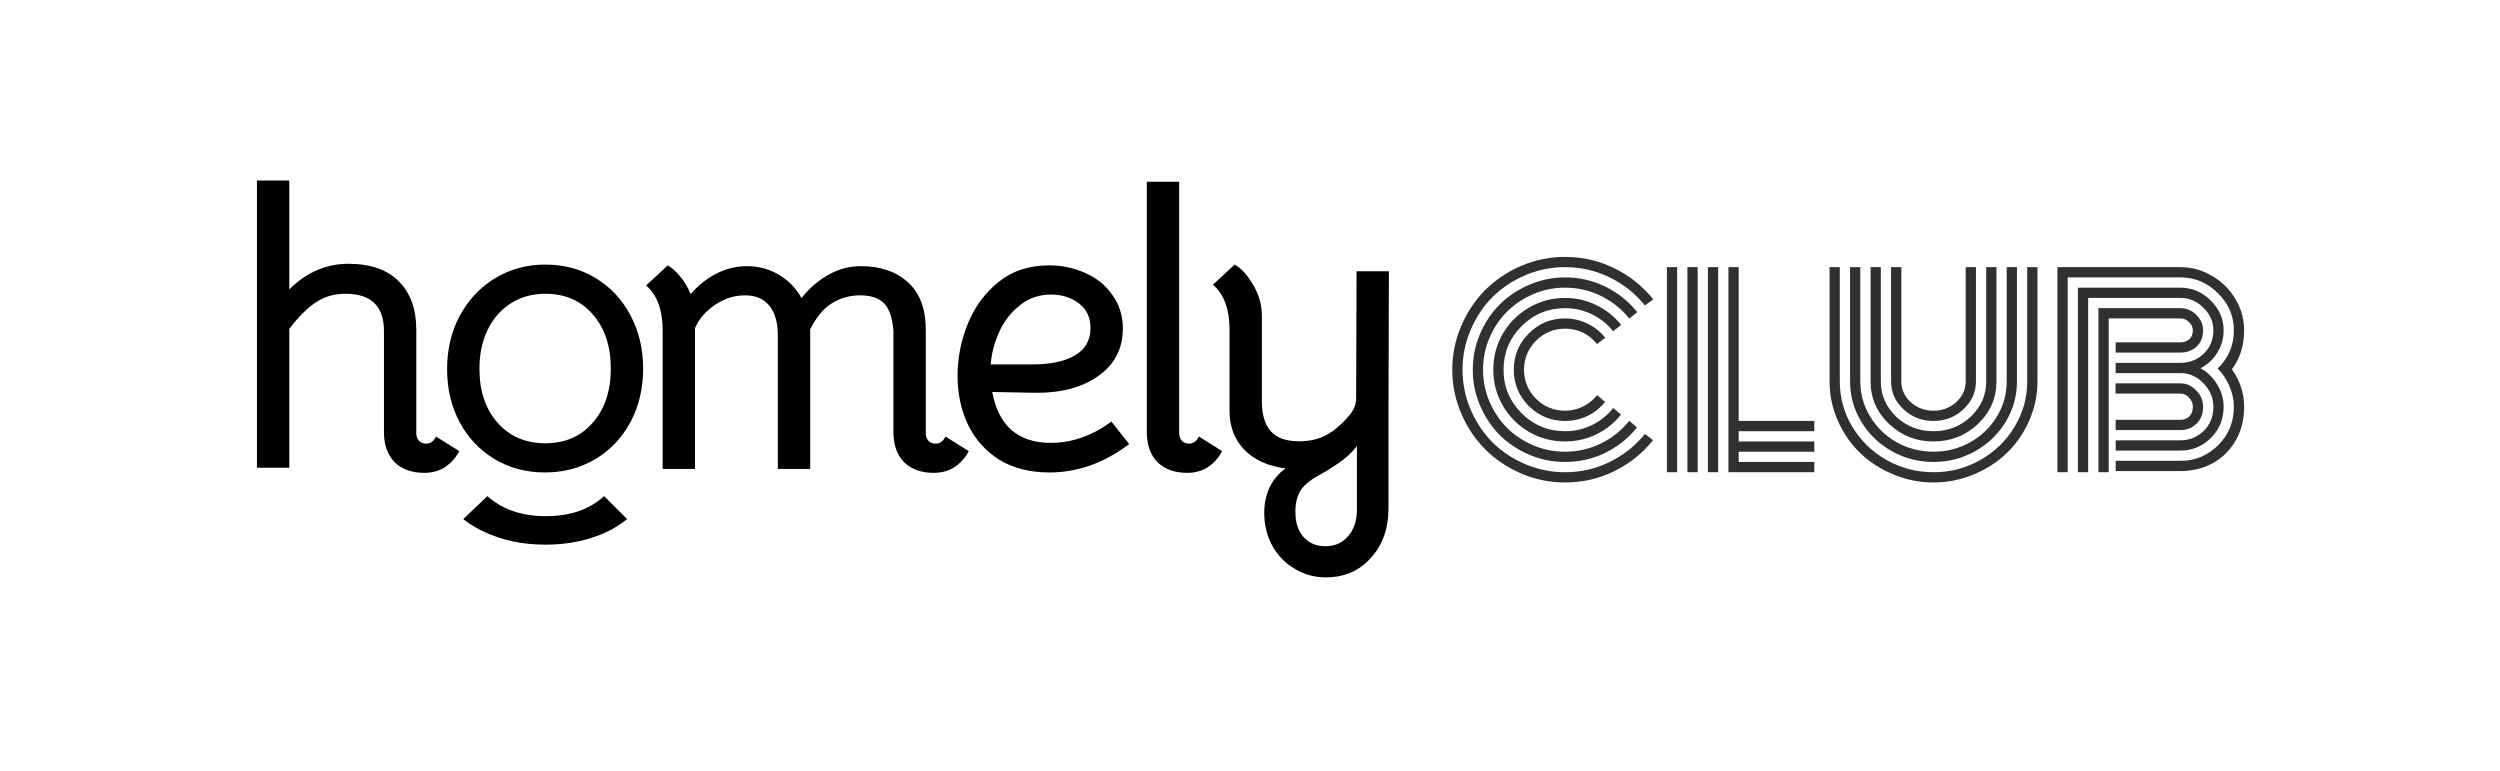 <svg xmlns="http://www.w3.org/2000/svg" fill="none" viewBox="0 0 360 111" height="111" width="360">
<path fill="black" d="M69.629 76.546C72.278 77.804 75.252 78.432 78.552 78.432C81.852 78.432 84.826 77.804 87.475 76.546C89.021 75.812 90.307 74.745 90.307 74.745L86.987 71.441C84.896 73.365 82.107 74.327 78.622 74.327C75.136 74.327 72.325 73.365 70.187 71.441L66.712 74.745C66.712 74.745 67.784 75.67 69.629 76.546Z"></path>
<path fill="black" d="M190.911 83.142C189.283 83.142 187.787 82.726 186.424 81.893C185.061 81.098 183.982 79.981 183.186 78.542C182.429 77.141 182.05 75.569 182.05 73.827C182.05 72.502 182.315 71.271 182.845 70.135C183.414 68.999 184.171 68.109 185.118 67.465C182.58 67.124 180.592 66.216 179.153 64.739C177.752 63.262 177.052 61.406 177.052 59.172V47.471C177.052 44.517 176.256 42.359 174.666 40.995L177.79 38.099C178.737 38.629 179.608 39.575 180.403 40.939C181.236 42.302 181.672 43.76 181.709 45.312V57.752C181.709 59.721 182.145 61.179 183.016 62.126C183.887 63.072 185.231 63.546 187.049 63.546C188.526 63.546 189.813 63.262 190.911 62.694C192.01 62.126 193.146 61.16 194.319 59.797C194.963 59.04 195.285 58.225 195.285 57.355L195.342 39.064H200L199.943 59.229V73.145C199.943 76.099 199.091 78.504 197.387 80.359C195.721 82.215 193.562 83.142 190.911 83.142ZM190.855 78.655C192.256 78.655 193.354 78.163 194.149 77.178C194.982 76.232 195.399 74.963 195.399 73.373V64.228C194.679 65.174 193.751 66.026 192.615 66.784C191.669 67.427 190.874 67.92 190.23 68.26C188.867 68.98 187.901 69.737 187.333 70.532C186.803 71.366 186.538 72.426 186.538 73.713C186.538 75.228 186.916 76.421 187.674 77.292C188.469 78.201 189.529 78.655 190.855 78.655Z"></path>
<path fill="black" d="M169.801 62.41C169.801 62.827 169.934 63.186 170.199 63.489C170.464 63.754 170.805 63.887 171.221 63.887C171.827 63.887 172.301 63.546 172.641 62.864L175.993 64.966C175.463 65.951 174.762 66.727 173.891 67.295C173.058 67.825 172.073 68.09 170.937 68.09C169.158 68.09 167.738 67.579 166.677 66.557C165.655 65.496 165.144 64.057 165.144 62.24V26.17H169.801V62.41Z"></path>
<path fill="black" d="M151.124 68.033C148.322 68.033 145.918 67.427 143.911 66.216C141.942 64.966 140.446 63.3 139.423 61.217C138.401 59.097 137.89 56.73 137.89 54.117C137.89 51.542 138.382 49.043 139.366 46.619C140.351 44.196 141.828 42.188 143.797 40.598C145.766 39.008 148.19 38.212 151.068 38.212C152.961 38.212 154.722 38.591 156.35 39.348C157.979 40.068 159.266 41.128 160.213 42.529C161.197 43.893 161.69 45.483 161.69 47.301C161.69 50.217 160.497 52.508 158.111 54.174C155.725 55.84 152.62 56.635 148.796 56.559L142.888 56.446C143.305 58.794 144.214 60.611 145.615 61.899C147.054 63.148 148.947 63.773 151.295 63.773C154.362 63.773 157.278 62.751 160.042 60.706L162.598 63.944C159.001 66.67 155.176 68.033 151.124 68.033ZM148.796 52.47C151.333 52.47 153.34 52.034 154.817 51.163C156.293 50.292 157.032 48.986 157.032 47.244C157.032 45.691 156.464 44.498 155.328 43.665C154.23 42.832 152.904 42.416 151.352 42.416C149.61 42.416 148.095 42.946 146.808 44.006C145.52 45.029 144.535 46.316 143.854 47.869C143.172 49.421 142.775 50.955 142.661 52.47H148.796Z"></path>
<path fill="black" d="M139.501 64.966C138.971 65.951 138.27 66.727 137.399 67.295C136.566 67.825 135.582 68.09 134.446 68.09C132.666 68.09 131.246 67.579 130.186 66.557C129.163 65.496 128.652 64.057 128.652 62.24V47.585C128.5 45.729 128.046 44.423 127.289 43.665C126.531 42.908 125.395 42.529 123.881 42.529C122.366 42.529 121.003 42.908 119.791 43.665C118.617 44.385 117.576 45.635 116.667 47.414V67.522H112.009V48.323C112.009 46.468 111.611 45.048 110.816 44.063C110.021 43.041 108.847 42.529 107.294 42.529C105.742 42.529 104.303 42.984 102.977 43.893C101.652 44.764 100.686 45.881 100.081 47.244V67.522H95.423V47.585C95.423 44.631 94.628 42.472 93.037 41.109L96.161 38.212C96.767 38.553 97.373 39.102 97.979 39.86C98.585 40.579 99.077 41.412 99.456 42.359C100.516 41.109 101.747 40.125 103.148 39.405C104.549 38.686 106.026 38.326 107.578 38.326C109.245 38.326 110.778 38.743 112.179 39.576C113.58 40.409 114.66 41.526 115.417 42.927C116.515 41.526 117.803 40.409 119.28 39.576C120.756 38.743 122.309 38.326 123.937 38.326C126.777 38.326 129.05 39.102 130.754 40.655C132.458 42.208 133.31 44.48 133.31 47.471V62.41C133.31 62.827 133.442 63.186 133.707 63.489C133.972 63.754 134.313 63.887 134.73 63.887C135.336 63.887 135.809 63.546 136.15 62.864L139.501 64.966Z"></path>
<path fill="black" d="M78.469 68.033C75.78 68.033 73.356 67.389 71.198 66.102C69.078 64.814 67.411 63.054 66.2 60.819C64.988 58.547 64.382 55.991 64.382 53.151C64.382 50.311 64.988 47.755 66.2 45.483C67.449 43.173 69.134 41.374 71.255 40.087C73.413 38.761 75.837 38.099 78.525 38.099C81.214 38.099 83.619 38.742 85.739 40.03C87.898 41.317 89.583 43.116 90.795 45.426C92.007 47.698 92.612 50.254 92.612 53.094C92.612 55.934 92.007 58.49 90.795 60.763C89.583 63.035 87.898 64.814 85.739 66.102C83.581 67.389 81.157 68.033 78.469 68.033ZM78.525 63.83C81.366 63.83 83.638 62.845 85.342 60.876C87.084 58.907 87.955 56.313 87.955 53.094C87.955 49.838 87.084 47.225 85.342 45.256C83.638 43.286 81.366 42.302 78.525 42.302C76.67 42.302 75.023 42.756 73.584 43.665C72.145 44.574 71.028 45.843 70.232 47.471C69.437 49.099 69.04 50.974 69.04 53.094C69.04 56.313 69.911 58.907 71.653 60.876C73.394 62.845 75.685 63.83 78.525 63.83Z"></path>
<path fill="black" d="M59.948 62.41C59.948 62.827 60.081 63.186 60.346 63.489C60.611 63.754 60.952 63.887 61.368 63.887C61.974 63.887 62.447 63.546 62.788 62.864L66.139 64.966C65.609 65.951 64.909 66.727 64.038 67.295C63.205 67.825 62.22 68.09 61.084 68.09C59.304 68.09 57.884 67.579 56.824 66.557C55.801 65.496 55.29 64.057 55.29 62.24V47.698C55.29 44.101 53.454 42.302 49.78 42.302C48.114 42.302 46.675 42.719 45.464 43.552C44.252 44.347 42.983 45.616 41.658 47.358V67.352H37V26H41.658V41.677C44.119 39.216 46.959 37.985 50.178 37.985C53.321 37.985 55.726 38.818 57.392 40.484C59.096 42.151 59.948 44.498 59.948 47.528V62.41Z"></path>
<path fill-opacity="0.98" fill="#2C2C2C" d="M231.153 48.641L229.964 49.543C228.774 48.066 227.243 47.328 225.37 47.328C223.743 47.328 222.349 47.909 221.187 49.071C220.038 50.22 219.464 51.607 219.464 53.234C219.464 54.861 220.038 56.256 221.187 57.418C222.349 58.566 223.743 59.141 225.37 59.141C226.286 59.141 227.141 58.942 227.934 58.546C228.74 58.149 229.424 57.602 229.984 56.905L231.133 57.869C230.449 58.73 229.602 59.407 228.59 59.899C227.578 60.378 226.505 60.617 225.37 60.617C223.333 60.617 221.59 59.899 220.141 58.464C218.705 57.015 217.987 55.272 217.987 53.234C217.987 51.197 218.705 49.461 220.141 48.025C221.59 46.576 223.333 45.852 225.37 45.852C226.519 45.852 227.599 46.105 228.61 46.61C229.622 47.102 230.47 47.779 231.153 48.641ZM233.45 46.795L232.281 47.697C231.461 46.658 230.442 45.845 229.226 45.257C228.022 44.669 226.737 44.375 225.37 44.375C222.923 44.375 220.831 45.243 219.095 46.98C217.372 48.716 216.511 50.801 216.511 53.234C216.511 55.668 217.372 57.753 219.095 59.489C220.831 61.226 222.923 62.094 225.37 62.094C226.737 62.094 228.029 61.8 229.246 61.212C230.463 60.61 231.481 59.79 232.302 58.751L233.43 59.694C232.473 60.898 231.29 61.848 229.882 62.545C228.474 63.228 226.97 63.57 225.37 63.57C223.497 63.57 221.768 63.112 220.182 62.196C218.596 61.267 217.338 60.009 216.408 58.423C215.492 56.837 215.034 55.107 215.034 53.234C215.034 51.361 215.492 49.632 216.408 48.046C217.338 46.46 218.596 45.209 220.182 44.293C221.768 43.363 223.497 42.898 225.37 42.898C226.97 42.898 228.474 43.247 229.882 43.944C231.304 44.628 232.493 45.578 233.45 46.795ZM235.768 44.949L234.619 45.872C233.512 44.491 232.151 43.404 230.538 42.611C228.925 41.818 227.202 41.422 225.37 41.422C223.771 41.422 222.239 41.736 220.776 42.365C219.327 42.98 218.069 43.821 217.003 44.888C215.95 45.94 215.109 47.198 214.48 48.661C213.865 50.11 213.558 51.635 213.558 53.234C213.558 54.834 213.865 56.365 214.48 57.828C215.109 59.277 215.95 60.535 217.003 61.602C218.069 62.654 219.327 63.495 220.776 64.124C222.239 64.739 223.771 65.047 225.37 65.047C227.202 65.047 228.925 64.65 230.538 63.857C232.151 63.065 233.512 61.977 234.619 60.597L235.727 61.56C234.482 63.105 232.958 64.322 231.153 65.211C229.349 66.086 227.421 66.523 225.37 66.523C223.565 66.523 221.843 66.175 220.202 65.478C218.562 64.767 217.146 63.823 215.957 62.648C214.781 61.458 213.838 60.043 213.127 58.402C212.43 56.762 212.081 55.039 212.081 53.234C212.081 51.43 212.43 49.707 213.127 48.066C213.838 46.426 214.781 45.018 215.957 43.842C217.146 42.652 218.562 41.709 220.202 41.012C221.843 40.301 223.565 39.945 225.37 39.945C227.435 39.945 229.369 40.39 231.174 41.278C232.992 42.167 234.523 43.391 235.768 44.949ZM238.064 43.103L236.875 43.985C235.494 42.276 233.799 40.93 231.789 39.945C229.793 38.961 227.653 38.469 225.37 38.469C223.374 38.469 221.46 38.858 219.628 39.638C217.81 40.417 216.237 41.47 214.911 42.796C213.599 44.108 212.553 45.681 211.773 47.513C210.994 49.331 210.604 51.238 210.604 53.234C210.604 55.23 210.994 57.145 211.773 58.977C212.553 60.795 213.599 62.367 214.911 63.693C216.237 65.006 217.81 66.052 219.628 66.831C221.46 67.61 223.374 68 225.37 68C227.653 68 229.793 67.508 231.789 66.523C233.799 65.539 235.494 64.192 236.875 62.483L238.044 63.386C236.526 65.272 234.66 66.763 232.445 67.856C230.244 68.936 227.886 69.477 225.37 69.477C223.169 69.477 221.063 69.046 219.054 68.185C217.058 67.323 215.335 66.168 213.886 64.719C212.437 63.27 211.281 61.547 210.42 59.551C209.559 57.541 209.128 55.435 209.128 53.234C209.128 51.033 209.559 48.935 210.42 46.938C211.281 44.929 212.437 43.199 213.886 41.75C215.335 40.301 217.058 39.145 219.054 38.284C221.063 37.423 223.169 36.992 225.37 36.992C227.886 36.992 230.251 37.539 232.466 38.633C234.681 39.713 236.547 41.203 238.064 43.103ZM240.034 38.469H241.511V68H240.034V38.469ZM248.893 38.469H250.37V60.617H261.26V62.094H250.37V63.57H261.26V65.047H250.37V66.523H261.26V68H248.893V38.469ZM245.94 38.469H247.417V68H245.94V38.469ZM242.987 38.469H244.464V68H242.987V38.469ZM283.06 54.916V38.469H284.537V54.916C284.537 56.475 283.935 57.815 282.732 58.935C281.543 60.057 280.107 60.617 278.425 60.617C276.744 60.617 275.301 60.057 274.098 58.935C272.909 57.815 272.314 56.475 272.314 54.916V38.469H273.791V54.916C273.791 56.078 274.242 57.076 275.144 57.91C276.06 58.73 277.154 59.141 278.425 59.141C279.697 59.141 280.784 58.73 281.686 57.91C282.602 57.076 283.06 56.078 283.06 54.916ZM286.013 54.916V38.469H287.49V54.916C287.49 57.309 286.601 59.352 284.824 61.048C283.047 62.73 280.914 63.57 278.425 63.57C275.937 63.57 273.804 62.73 272.027 61.048C270.25 59.352 269.361 57.309 269.361 54.916V38.469H270.838V54.916C270.838 56.898 271.576 58.594 273.052 60.002C274.543 61.397 276.334 62.094 278.425 62.094C280.504 62.094 282.288 61.397 283.778 60.002C285.268 58.594 286.013 56.898 286.013 54.916ZM288.966 54.916V38.469H290.443V54.916C290.443 57.008 289.903 58.949 288.823 60.74C287.743 62.518 286.28 63.926 284.434 64.965C282.589 66.004 280.586 66.523 278.425 66.523C276.265 66.523 274.262 66.004 272.417 64.965C270.571 63.926 269.108 62.518 268.028 60.74C266.948 58.949 266.408 57.008 266.408 54.916V38.469H267.884V54.916C267.884 56.734 268.356 58.423 269.299 59.981C270.243 61.54 271.521 62.777 273.134 63.693C274.761 64.596 276.525 65.047 278.425 65.047C280.326 65.047 282.083 64.596 283.696 63.693C285.323 62.777 286.608 61.54 287.551 59.981C288.495 58.423 288.966 56.734 288.966 54.916ZM291.92 54.916V38.469H293.396V54.916C293.396 56.885 293 58.772 292.207 60.576C291.414 62.367 290.347 63.912 289.007 65.211C287.668 66.51 286.075 67.542 284.229 68.308C282.383 69.087 280.449 69.477 278.425 69.477C276.402 69.477 274.467 69.087 272.622 68.308C270.776 67.542 269.183 66.51 267.843 65.211C266.504 63.912 265.437 62.367 264.644 60.576C263.851 58.772 263.455 56.885 263.455 54.916V38.469H264.931V54.916C264.931 57.268 265.533 59.448 266.736 61.458C267.953 63.468 269.593 65.061 271.658 66.236C273.736 67.412 275.992 68 278.425 68C280.859 68 283.108 67.412 285.173 66.236C287.251 65.061 288.891 63.468 290.094 61.458C291.311 59.448 291.92 57.268 291.92 54.916ZM319.401 53.07C319.387 53.07 319.38 53.077 319.38 53.091C320.037 53.761 320.584 54.588 321.021 55.572C321.459 56.557 321.677 57.555 321.677 58.566C321.677 60.768 320.918 62.62 319.401 64.124C317.897 65.614 316.092 66.359 313.987 66.359H304.656V67.836H313.987C315.655 67.836 317.172 67.474 318.54 66.749C319.92 66.024 321.035 64.951 321.882 63.529C322.73 62.094 323.154 60.44 323.154 58.566C323.154 56.611 322.566 54.82 321.39 53.193C322.566 51.621 323.154 49.741 323.154 47.554C323.154 45.954 322.737 44.457 321.903 43.062C321.069 41.654 319.941 40.54 318.519 39.72C317.111 38.886 315.6 38.469 313.987 38.469H296.268V68H297.745V39.945H313.987C316.065 39.945 317.863 40.704 319.38 42.222C320.912 43.726 321.677 45.503 321.677 47.554C321.677 49.714 320.905 51.546 319.36 53.05L319.401 53.07ZM313.987 60.453C314.493 60.453 314.917 60.289 315.258 59.961C315.6 59.633 315.771 59.168 315.771 58.566C315.771 58.074 315.586 57.637 315.217 57.254C314.862 56.871 314.452 56.68 313.987 56.68H304.635V55.203H313.987C314.848 55.203 315.607 55.545 316.263 56.228C316.919 56.898 317.248 57.678 317.248 58.566C317.248 59.592 316.926 60.412 316.284 61.027C315.655 61.629 314.889 61.93 313.987 61.93H304.656V60.453H313.987ZM313.987 63.406C315.286 63.406 316.4 62.955 317.33 62.053C318.259 61.15 318.724 59.988 318.724 58.566C318.724 57.281 318.246 56.153 317.289 55.183C316.345 54.212 315.245 53.727 313.987 53.727H309.475H304.656V52.25H309.475H313.987C315.286 52.25 316.4 51.812 317.33 50.938C318.259 50.049 318.724 48.921 318.724 47.554C318.724 46.323 318.246 45.243 317.289 44.313C316.345 43.37 315.245 42.898 313.987 42.898H300.698V68H299.221V41.422H313.987C315.655 41.422 317.104 42.037 318.334 43.268C319.579 44.484 320.201 45.913 320.201 47.554C320.201 48.757 319.893 49.844 319.278 50.815C318.676 51.772 317.876 52.51 316.878 53.029C317.876 53.576 318.676 54.355 319.278 55.367C319.893 56.365 320.201 57.432 320.201 58.566C320.201 60.357 319.585 61.861 318.355 63.078C317.138 64.281 315.682 64.883 313.987 64.883H304.656V63.406H313.987ZM313.987 49.297C314.493 49.297 314.917 49.147 315.258 48.846C315.6 48.545 315.771 48.114 315.771 47.554C315.771 47.116 315.586 46.727 315.217 46.385C314.862 46.029 314.452 45.852 313.987 45.852H303.651V68H302.174V44.375H313.987C314.848 44.375 315.607 44.696 316.263 45.339C316.919 45.981 317.248 46.72 317.248 47.554C317.248 48.538 316.933 49.324 316.304 49.912C315.675 50.486 314.903 50.773 313.987 50.773H304.656V49.297H313.987Z"></path>
</svg>
